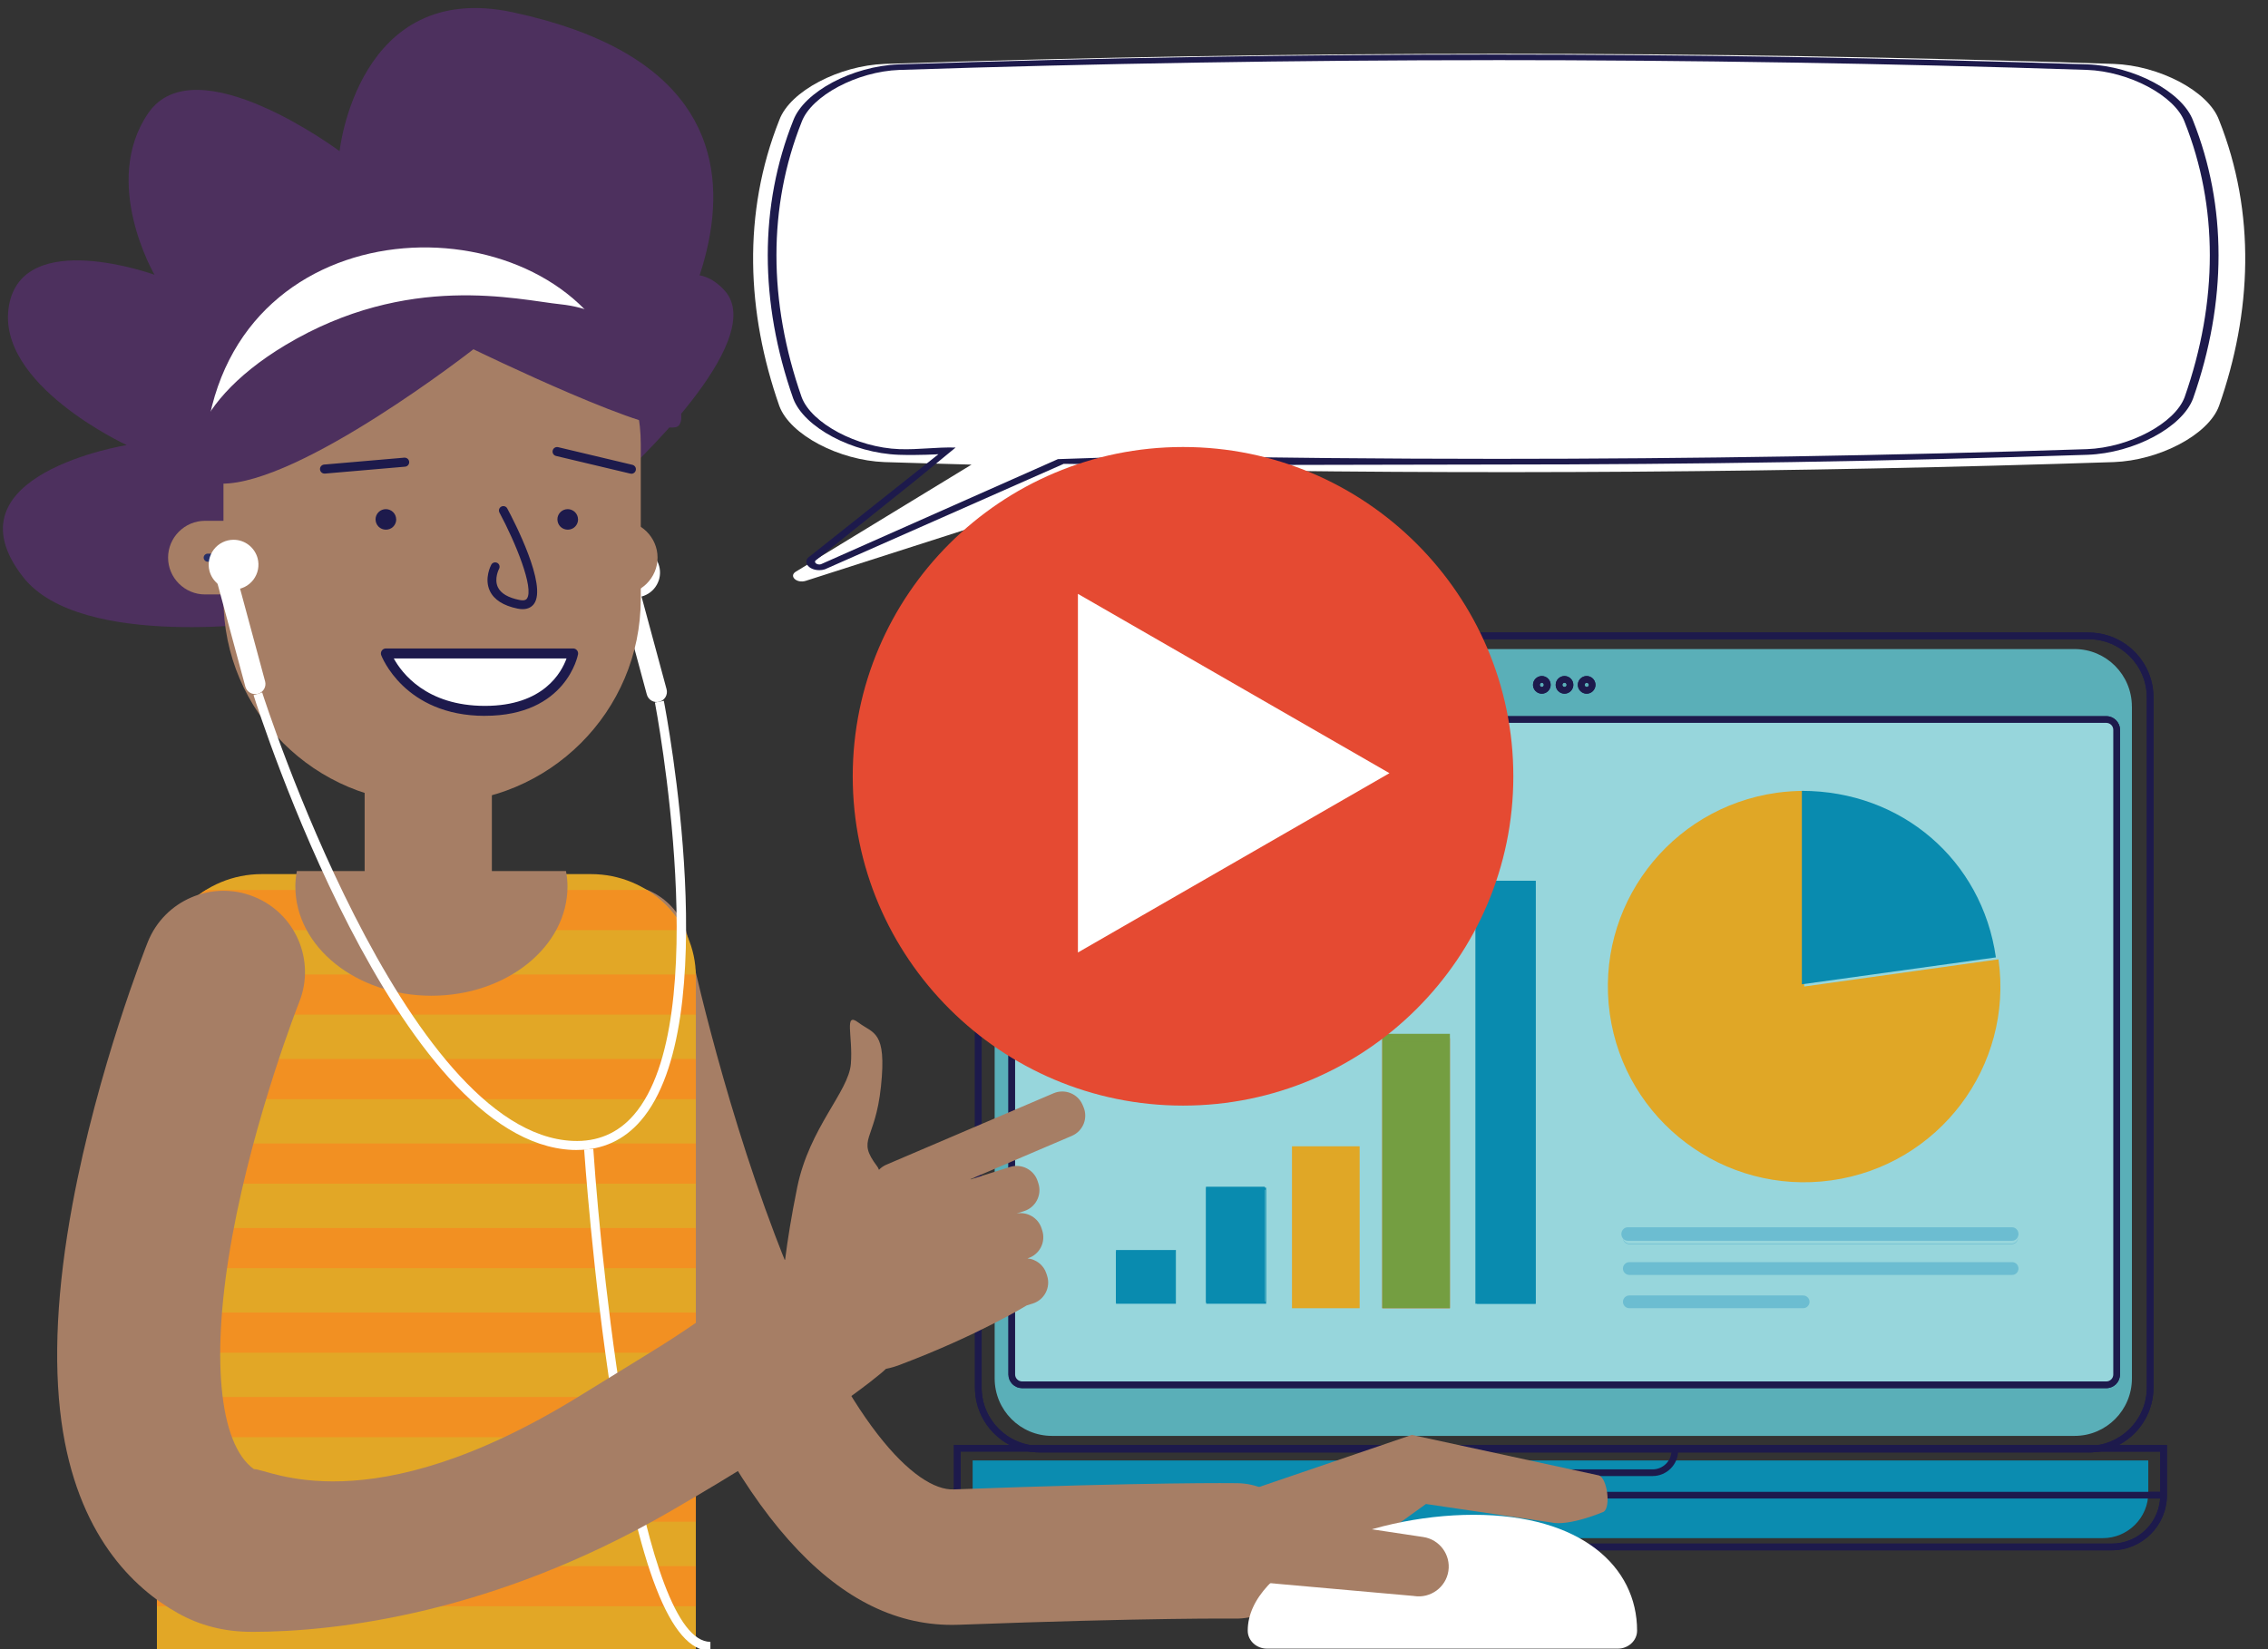<?xml version="1.0" encoding="utf-8"?>
<svg viewBox="0 0 550 400" xmlns="http://www.w3.org/2000/svg">
  <rect x="0" y="0" width="550" height="400" fill="#333333" stroke="none"/>
  <defs>
    <style>
      .cls-1 {
        fill: none;
      }

      .cls-2 {
        clip-path: url(#clippath);
      }

      .cls-3 {
        fill: #f29022;
      }

      .cls-4 {
        fill: #e54a32;
      }

      .cls-5 {
        fill: #fff;
      }

      .cls-6 {
        fill: #ee6e42;
      }

      .cls-7 {
        fill: #97d6dc;
      }

      .cls-8 {
        fill: #a67e65;
      }

      .cls-9 {
        fill: #e0a726;
      }

      .cls-10 {
        fill: #e2a726;
      }

      .cls-11 {
        fill: #098baf;
      }

      .cls-12 {
        fill: #0b8cb0;
      }

      .cls-13 {
        fill: #1d1a4c;
      }

      .cls-14 {
        fill: #6cbdd1;
      }

      .cls-15 {
        fill: #5aafb8;
      }

      .cls-16 {
        fill: #273067;
      }

      .cls-17 {
        fill: #4d305e;
      }

      .cls-18 {
        fill: #749e41;
      }
    </style>
    <clipPath id="clippath">
      <rect class="cls-1" x="231.23" y="152.66" width="295.46" height="225.07"/>
    </clipPath>
  </defs>
  <g id="Layer_2" data-name="Layer 2">
    <path class="cls-5" d="M538.12,29.1c-2.62-7.06-14.59-13.21-25.52-13.6-99.3-3.28-198.79-3.28-298.09,0-10.94,.4-22.91,6.55-25.52,13.6-9,22.61-7.94,46.74,0,69.37,2.62,7.06,14.59,13.21,25.52,13.61,7.03,.23,14.06,.41,21.09,.61l-42.6,25.96c-1.78,1.08,.21,2.93,2.4,2.23l84.63-27.14c77.53,1.43,154.96,.9,232.57-1.66,10.94-.4,22.91-6.55,25.52-13.61,7.94-22.62,9.01-46.76,0-69.37Z"/>
    <path class="cls-13" d="M198.63,138.29c-1.24,0-2.39-.52-2.87-1.29-.47-.77-.18-1.6,.77-2.18l31.05-24.65s-4.72,.3-9.59,.14c-11.3-.41-23.04-6.67-25.64-13.67-8.22-23.43-8.22-46.72,0-67.37,2.59-6.99,14.33-13.24,25.63-13.66,47.86-1.58,96.35-2.38,144.11-2.38s96.24,.8,144.11,2.38c11.31,.41,23.04,6.67,25.64,13.67,8.22,20.64,8.22,43.93,0,67.35-2.6,7.01-14.34,13.27-25.63,13.68-47.75,1.57-95.56,2.36-143.38,2.36h0c-26.89,0-77.87,.33-104.87-.17l-57.91,25.58c-.44,.14-.92,.22-1.41,.22ZM362.1,14.59c-47.73,0-96.18,.8-144,2.37-10.27,.37-21.35,6.28-23.7,12.63-8.15,20.45-8.14,43.52,0,66.73,2.35,6.35,13.43,12.25,23.7,12.62,4.87,.16,8.77-.52,13.64-.39l-9.39,7.71-24.37,19.53c-.41,.25-.37,.51-.26,.69,.18,.29,.75,.57,1.39,.36l57.44-25.48,24.85-.82c27.07,.5,54.46,.75,81.42,.75,47.63,0,95.83-.79,143.27-2.35,10.27-.38,21.35-6.27,23.7-12.63,8.14-23.21,8.14-46.28,0-66.72-2.36-6.36-13.44-12.27-23.71-12.64-47.96-1.58-95.97-2.37-143.99-2.37Z"/>
  </g>
  <g id="Layer_1" data-name="Layer 1">
    <g>
      <g class="cls-2">
        <g>
          <path class="cls-15" d="M516.99,171.37c0-7.7-6.22-13.94-13.89-13.94H255.1c-7.67,0-13.89,6.24-13.89,13.94v162.96c0,7.7,6.22,13.94,13.89,13.94h248.01c7.67,0,13.89-6.24,13.89-13.94V171.37Z"/>
          <path class="cls-13" d="M506.48,352.28H252.18c-8.69,0-15.75-7.06-15.75-15.74V169.16c0-8.68,7.07-15.74,15.75-15.74h254.3c8.69,0,15.75,7.06,15.75,15.74v167.39c0,8.68-7.07,15.74-15.75,15.74ZM252.18,155.05c-7.79,0-14.13,6.33-14.13,14.12v167.39c0,7.78,6.34,14.12,14.13,14.12h254.3c7.79,0,14.13-6.33,14.13-14.12V169.16c0-7.78-6.34-14.12-14.13-14.12H252.18Z"/>
          <path class="cls-13" d="M510.8,336.69H247.86c-.88,0-1.72-.35-2.34-.97-.62-.62-.97-1.46-.97-2.34V177.02c0-.88,.35-1.72,.97-2.34,.62-.62,1.46-.97,2.34-.97H510.8c1.82,0,3.31,1.48,3.31,3.31v156.36c0,.88-.35,1.72-.97,2.34s-1.46,.97-2.34,.97ZM247.86,175.33c-.45,0-.88,.18-1.19,.49-.32,.32-.5,.75-.5,1.19v156.36c0,.45,.18,.88,.5,1.19,.32,.32,.75,.5,1.19,.5H510.8c.45,0,.88-.18,1.19-.5,.32-.32,.49-.74,.49-1.19V177.02c0-.45-.18-.88-.49-1.19-.32-.32-.75-.49-1.19-.5H247.86Z"/>
          <path class="cls-7" d="M510.8,174.52H247.86c-.66,0-1.3,.26-1.77,.73-.47,.47-.73,1.1-.73,1.77v156.36c0,.66,.26,1.3,.73,1.77,.47,.47,1.11,.73,1.77,.73H510.8c.66,0,1.3-.26,1.77-.73,.47-.47,.73-1.1,.73-1.77V177.02c0-.66-.26-1.3-.73-1.77-.47-.47-1.1-.73-1.77-.73Z"/>
          <path class="cls-13" d="M510.8,336.69H247.86c-.88,0-1.72-.35-2.34-.97-.62-.62-.97-1.46-.97-2.34V177.02c0-.88,.35-1.72,.97-2.34,.62-.62,1.46-.97,2.34-.97H510.8c1.82,0,3.31,1.48,3.31,3.31v156.36c0,.88-.35,1.72-.97,2.34s-1.46,.97-2.34,.97ZM247.86,175.33c-.45,0-.88,.18-1.19,.49-.32,.32-.5,.75-.5,1.19v156.36c0,.45,.18,.88,.5,1.19,.32,.32,.75,.5,1.19,.5H510.8c.45,0,.88-.18,1.19-.5,.32-.32,.49-.74,.49-1.19V177.02c0-.45-.18-.88-.49-1.19-.32-.32-.75-.49-1.19-.5H247.86Z"/>
          <path class="cls-13" d="M506.48,352.28H252.18c-8.69,0-15.75-7.06-15.75-15.74V169.16c0-8.68,7.07-15.74,15.75-15.74h254.3c8.69,0,15.75,7.06,15.75,15.74v167.39c0,8.68-7.07,15.74-15.75,15.74ZM252.18,155.05c-7.79,0-14.13,6.33-14.13,14.12v167.39c0,7.78,6.34,14.12,14.13,14.12h254.3c7.79,0,14.13-6.33,14.13-14.12V169.16c0-7.78-6.34-14.12-14.13-14.12H252.18Z"/>
          <path class="cls-13" d="M512.1,376.02H244.72c-7.38,0-13.39-6-13.39-13.37v-12.19h294.16v12.19c0,7.37-6.01,13.37-13.39,13.37Zm-279.15-23.94v10.57c0,6.48,5.28,11.75,11.77,11.75h267.38c6.49,0,11.77-5.27,11.77-11.75v-10.57H232.95Zm140.95-183.83c-.57,0-1.11-.23-1.51-.63-.4-.4-.63-.94-.63-1.51s.23-1.11,.63-1.51c.4-.4,.95-.63,1.51-.63,.57,0,1.11,.23,1.51,.63,.4,.4,.63,.94,.63,1.51s-.23,1.11-.63,1.51c-.4,.4-.94,.63-1.51,.63Zm0-2.66c-.13,0-.26,.07-.35,.16-.09,.1-.14,.22-.14,.36s.05,.26,.14,.36c.09,.1,.22,.15,.35,.16,.13,0,.26-.07,.35-.16,.09-.1,.14-.22,.14-.36s-.05-.26-.14-.36c-.09-.1-.22-.15-.35-.16Zm5.5,2.66c-.57,0-1.11-.23-1.51-.63-.4-.4-.63-.94-.63-1.51,0-1.18,.96-2.14,2.14-2.14s2.14,.96,2.14,2.14c0,.57-.23,1.11-.63,1.51-.4,.4-.95,.63-1.51,.63Zm0-2.66c-.07,0-.13,.01-.2,.04-.06,.03-.12,.06-.17,.11-.05,.05-.08,.11-.11,.17-.03,.06-.04,.13-.04,.2,0,.07,.01,.14,.04,.2,.03,.06,.06,.12,.11,.17,.05,.05,.1,.09,.17,.11,.06,.03,.13,.04,.2,.04,.14,0,.27-.06,.37-.15,.1-.1,.15-.23,.15-.37s-.06-.27-.15-.37c-.1-.1-.23-.15-.37-.15Zm5.37,2.66c-.57,0-1.11-.23-1.51-.63-.4-.4-.63-.94-.63-1.51,0-1.18,.96-2.14,2.14-2.14s2.14,.96,2.14,2.14c0,.57-.23,1.11-.63,1.51-.4,.4-.95,.63-1.51,.63Zm0-2.66c-.13,0-.26,.07-.35,.16-.09,.1-.14,.22-.14,.36s.05,.26,.14,.36c.09,.1,.22,.15,.35,.16,.07,0,.14,0,.2-.03,.07-.03,.12-.06,.18-.11,.05-.05,.09-.11,.12-.17,.03-.06,.04-.13,.04-.2s-.01-.14-.04-.2c-.03-.06-.07-.12-.12-.17-.05-.05-.11-.09-.18-.11-.07-.02-.13-.04-.2-.03Z"/>
          <path class="cls-13" d="M232.55,361.84h292.53v1.62H232.55v-1.62Z"/>
          <path class="cls-13" d="M512.1,376.02H244.72c-7.38,0-13.39-6-13.39-13.37v-12.19h294.16v12.19c0,7.37-6.01,13.37-13.39,13.37Zm-279.15-23.94v10.57c0,6.48,5.28,11.75,11.77,11.75h267.38c6.49,0,11.77-5.27,11.77-11.75v-10.57H232.95Z"/>
          <path class="cls-12" d="M509.94,373.07H246.88c-6.06,0-11.01-4.95-11.01-11v-7.84h285.1v7.84c0,6.05-4.96,11-11.02,11Z"/>
          <path class="cls-13" d="M373.9,168.25c-.57,0-1.11-.23-1.51-.63-.4-.4-.63-.94-.63-1.51s.23-1.11,.63-1.51c.4-.4,.95-.63,1.51-.63,.57,0,1.11,.23,1.51,.63,.4,.4,.63,.94,.63,1.51s-.23,1.11-.63,1.51c-.4,.4-.95,.63-1.51,.63Zm0-2.66c-.13,0-.26,.07-.35,.16-.09,.1-.14,.22-.14,.36s.05,.26,.14,.36c.09,.1,.22,.15,.35,.16,.13,0,.26-.07,.35-.16,.09-.1,.14-.22,.14-.36s-.05-.26-.14-.36c-.09-.1-.22-.15-.35-.16Zm5.5,2.66c-.57,0-1.11-.23-1.51-.63-.4-.4-.63-.94-.63-1.51,0-1.18,.96-2.14,2.14-2.14s2.14,.96,2.14,2.14c0,.57-.23,1.11-.63,1.51-.4,.4-.95,.63-1.51,.63Zm0-2.66c-.07,0-.13,.01-.2,.04-.06,.03-.12,.06-.17,.11-.05,.05-.09,.11-.11,.17-.03,.06-.04,.13-.04,.2s.01,.14,.04,.2c.03,.06,.06,.12,.11,.17,.05,.05,.1,.09,.17,.11,.06,.03,.13,.04,.2,.04,.14,0,.27-.06,.37-.15,.1-.1,.15-.23,.15-.37s-.06-.27-.15-.37c-.1-.1-.23-.15-.37-.15Zm5.37,2.66c-.57,0-1.11-.23-1.51-.63-.4-.4-.63-.94-.63-1.51,0-1.18,.96-2.14,2.14-2.14s2.14,.96,2.14,2.14c0,.57-.23,1.11-.63,1.51-.4,.4-.94,.63-1.51,.63Zm0-2.66c-.13,0-.26,.07-.35,.16-.09,.1-.14,.22-.14,.36s.05,.26,.14,.36c.09,.1,.22,.15,.35,.16,.07,0,.14,0,.21-.03,.06-.03,.12-.06,.17-.11,.05-.05,.09-.11,.12-.17,.03-.06,.04-.13,.04-.2s-.01-.14-.04-.2c-.03-.06-.07-.12-.12-.17-.05-.05-.11-.09-.17-.11-.07-.02-.14-.04-.21-.03Zm-152.22,196.25h292.53v1.62H232.55v-1.62Zm168.23-3.83h-44.74c-3.42,0-6.2-2.78-6.2-6.19,0-.16,.02-.32,.04-.48l.02-.15,1.61,.17c0,.07-.02,.14-.03,.21-.01,.08-.03,.17-.03,.25,0,2.52,2.05,4.57,4.58,4.57h44.74c2.52,0,4.58-2.05,4.58-4.57,0-.08-.01-.17-.03-.25,0-.07-.02-.14-.03-.21l1.61-.16,.02,.15c.02,.15,.04,.31,.04,.47,0,3.41-2.78,6.19-6.2,6.19Z"/>
          <path class="cls-14" d="M338.03,216.69h-66.95c-.41,0-.8-.17-1.09-.46-.29-.29-.45-.68-.45-1.09v-.08c.05,.82,.72,1.48,1.54,1.48h66.95c.4,0,.78-.15,1.06-.43s.46-.65,.48-1.05v.08c0,.41-.16,.81-.45,1.1-.29,.29-.68,.45-1.09,.45Zm0,7.44h-66.95c-.41,0-.8-.16-1.09-.45-.29-.29-.45-.68-.45-1.09,0-.85,.7-1.55,1.54-1.55h66.95c.39,.02,.76,.2,1.03,.48,.27,.29,.42,.67,.42,1.07s-.15,.78-.42,1.06c-.27,.29-.64,.46-1.03,.48Zm-36.96,8.06h-29.98c-.41,0-.8-.16-1.09-.45-.29-.29-.45-.68-.45-1.09,0-.41,.16-.8,.45-1.09,.29-.29,.68-.45,1.09-.45h29.98c.39,.03,.75,.2,1.02,.49,.27,.29,.41,.67,.41,1.06s-.15,.77-.41,1.06c-.27,.29-.63,.46-1.02,.49Zm36.96-23.09h-66.95c-.41,0-.8-.16-1.09-.45-.29-.29-.45-.68-.45-1.09,0-.85,.7-1.55,1.54-1.55h66.95c.41,0,.8,.16,1.09,.45,.29,.29,.45,.69,.45,1.1s-.16,.81-.45,1.1c-.29,.29-.68,.45-1.09,.45Z"/>
          <path class="cls-14" d="M338.11,216.74h-67.03c-.4,0-.78-.15-1.06-.43-.29-.28-.46-.65-.48-1.05v-.08c0-.86,.69-1.55,1.54-1.55h67.03c.41,0,.8,.16,1.09,.46,.29,.29,.45,.69,.45,1.1v.08c-.02,.4-.19,.77-.48,1.05-.29,.28-.67,.43-1.06,.43Zm149.72,85.04h-92.71c-.41,0-.8-.16-1.09-.45-.29-.29-.45-.68-.45-1.09v-.08c.03,.4,.2,.77,.48,1.04,.29,.27,.67,.43,1.06,.43h92.71c.4,0,.78-.15,1.06-.43,.29-.27,.46-.65,.48-1.05v.08c0,.41-.16,.81-.45,1.1s-.68,.45-1.09,.45Zm0,7.45h-92.71c-.85,0-1.55-.7-1.55-1.55s.7-1.55,1.55-1.55h92.71c.21-.02,.42,.01,.63,.08,.2,.07,.38,.18,.54,.33,.16,.15,.28,.32,.36,.52,.08,.2,.13,.41,.13,.62s-.05,.42-.13,.62c-.08,.2-.21,.37-.36,.52-.16,.14-.34,.26-.54,.33-.2,.07-.41,.1-.63,.08Zm-50.56,8.07h-42.15c-.41,0-.8-.16-1.09-.45-.29-.29-.45-.68-.46-1.09,0-.85,.7-1.55,1.55-1.55h42.15c.85,0,1.55,.7,1.55,1.55,0,.41-.17,.8-.46,1.09s-.68,.45-1.09,.45Z"/>
          <path class="cls-14" d="M487.93,300.94h-93.19c-.4,0-.78-.16-1.07-.45-.29-.29-.46-.69-.48-1.11v-.07c0-.9,.7-1.64,1.55-1.64h93.19c.86,0,1.56,.74,1.56,1.64v.07c-.02,.42-.2,.82-.48,1.11s-.67,.45-1.07,.45Z"/>
          <path class="cls-11" d="M358.17,213.64h14.23v102.58h-14.23v-102.58Z"/>
          <path class="cls-11" d="M357.79,213.64h14.61v102.58h-14.61v-102.58Zm-87.16,89.94h14.37v12.37h-14.37v-12.37Z"/>
          <path class="cls-11" d="M270.63,316.22h14.53v-13.03h-14.53v13.03Zm14.29-.55h-14.05v-11.95h14.05v11.95Zm7.53-27.83h14.29v28.1h-14.29v-28.1Z"/>
          <path class="cls-11" d="M292.51,316.22h14.53v-28.16h-14.53v28.16Zm14.29-.54h-14.06v-27.09h14.06v27.09Zm7.53-36.57h14.29v36.83h-14.29v-36.83Z"/>
          <path class="cls-9" d="M314.4,279.11h14.23v37.1h-14.23v-37.1Z"/>
          <path class="cls-9" d="M329.72,317.31h-16.41v-39.28h16.41v39.28Zm-14.67-1.73h12.93v-35.83h-12.93v35.83Z"/>
          <path class="cls-6" d="M336.29,252.92h14.23v63.29h-14.23v-63.29Z"/>
          <path class="cls-6" d="M351.61,317.31h-16.41v-65.47h16.41v65.47Zm-14.64-1.75h12.87v-61.98h-12.87v61.98Z"/>
          <path class="cls-18" d="M336.29,251.83h14.23v64.38h-14.23v-64.38Z"/>
          <path class="cls-18" d="M351.61,317.31h-16.41v-66.56h16.41v66.56Zm-14.58-1.86h12.74v-62.85h-12.74v62.85Z"/>
          <path class="cls-9" d="M437.51,239.28l47.13-6.6c3.66,25.96-14.47,49.96-40.5,53.61-26.03,3.65-50.1-14.44-53.76-40.4-3.66-25.96,14.48-49.96,40.51-53.61,2.2-.3,4.41-.45,6.63-.46v47.46Z"/>
          <path class="cls-11" d="M436.96,238.74v-46.92c24.14,0,43.69,16.78,47.05,40.39l-47.05,6.53Z"/>
        </g>
      </g>
      <path class="cls-5" d="M149.23,140.16c-.25-.94-.22-1.94,.09-2.86,.31-.92,.89-1.73,1.67-2.33,.78-.59,1.71-.95,2.69-1.01,.98-.06,1.95,.16,2.8,.65,.85,.49,1.53,1.21,1.97,2.09,.43,.87,.6,1.86,.47,2.82-.13,.97-.54,1.88-1.18,2.61-.64,.73-1.49,1.26-2.44,1.52-.63,.17-1.28,.21-1.93,.13-.64-.08-1.27-.29-1.83-.62-.56-.32-1.06-.75-1.45-1.27-.4-.51-.69-1.1-.86-1.73Z"/>
      <path class="cls-5" d="M154,144.91c-1.33,0-2.62-.44-3.67-1.25-1.05-.81-1.81-1.94-2.16-3.22-.21-.76-.26-1.56-.16-2.35,.1-.79,.36-1.54,.76-2.23,.39-.69,.92-1.29,1.55-1.77,.63-.48,1.35-.84,2.12-1.04,1.55-.41,3.2-.2,4.59,.6,1.39,.8,2.4,2.11,2.82,3.65,.21,.76,.26,1.56,.16,2.35-.1,.79-.36,1.54-.76,2.23-.39,.69-.92,1.29-1.55,1.77-.63,.48-1.35,.84-2.12,1.04-.51,.14-1.04,.21-1.58,.21Zm0-9.87c-.34,0-.68,.04-1,.13-.49,.13-.95,.35-1.35,.66-.4,.31-.74,.69-.99,1.13-.38,.66-.55,1.41-.5,2.17,.05,.76,.33,1.48,.79,2.08,.46,.6,1.1,1.05,1.82,1.3,.72,.24,1.5,.27,2.23,.07,.49-.13,.95-.36,1.35-.66,.4-.31,.74-.69,.99-1.13,.34-.58,.51-1.24,.51-1.92,0-.67-.18-1.33-.52-1.92-.34-.58-.82-1.07-1.41-1.4-.58-.34-1.25-.52-1.92-.52Z"/>
      <path class="cls-5" d="M159.9,170.2c.63-.17,1.17-.59,1.5-1.15,.33-.57,.42-1.24,.25-1.87l-7-25.91c-.17-.63-.59-1.17-1.16-1.49-.57-.33-1.24-.41-1.88-.25-.63,.17-1.17,.59-1.5,1.15-.33,.57-.42,1.24-.25,1.87l7,25.91c.17,.63,.59,1.17,1.16,1.49,.57,.33,1.24,.41,1.88,.25Z"/>
      <path class="cls-8" d="M230.84,394.11c-28.44,0-52.6-27.26-73.82-83.24-14.27-37.67-22.06-74.93-22.38-76.5-1.84-8.88,3.9-17.57,12.8-19.4,8.91-1.83,17.62,3.88,19.45,12.76,.07,.36,7.65,36.58,21.05,71.84,17.51,46.07,34.31,62.07,43.34,61.68,47.95-1.78,67.97-1.52,68.79-1.51,9.1,.13,16.36,7.59,16.23,16.66-.13,9.07-7.63,16.27-16.7,16.19-.19,0-20.19-.25-67.1,1.49-.55,.02-1.11,.03-1.67,.03Z"/>
      <path class="cls-17" d="M152.32,80.28s11.76-22.19,23.28-9.95c11.51,12.24-24.83,45.15-24.83,45.15l1.55-35.21Z"/>
      <path class="cls-17" d="M154.01,96.39S212.34,21.87,124.42,2.99c-37.66-8.09-42.07,33.67-42.07,33.67,0,0-34.91-26.02-46.42-9.19-11.51,16.84,1.54,39.17,1.54,39.17,0,0-31.97-11.59-35.3,7.51-3.33,19.11,28.56,33.8,28.56,33.8,0,0-44.55,7.15-25.12,32.02,13.97,17.88,61.79,10.72,61.79,10.72l86.62-54.31Z"/>
      <path class="cls-8" d="M103.82,194.75h1.94c27.41,0,49.63-22.16,49.63-49.49v-37.49c0-23.13-18.8-41.88-42-41.88h-21.4c-20.88,0-37.8,16.88-37.8,37.7v41.68c0,27.33,22.22,49.49,49.63,49.49Z"/>
      <path class="cls-8" d="M49.72,144.18h12.79c4.93,0,8.96-4.02,8.96-8.93s-4.03-8.93-8.96-8.93h-12.79c-4.93,0-8.96,4.02-8.96,8.93s4.03,8.93,8.96,8.93Zm87.98,0h12.8c4.93,0,8.96-4.02,8.96-8.93s-4.03-8.93-8.96-8.93h-12.8c-4.93,0-8.96,4.02-8.96,8.93s4.03,8.93,8.96,8.93Z"/>
      <path class="cls-16" d="M58.03,136.24h-7.68c-.26,0-.5-.12-.68-.3-.18-.18-.28-.43-.28-.68s.1-.5,.28-.68c.18-.18,.42-.29,.68-.3h7.68c.26,0,.51,.1,.7,.29,.19,.18,.29,.43,.29,.7s-.1,.51-.29,.7c-.19,.18-.44,.29-.7,.29Z"/>
      <path class="cls-13" d="M153.1,114.9c-.09,0-.17-.01-.25-.03l-18.01-4.28c-.28-.07-.53-.24-.68-.49-.15-.25-.2-.54-.13-.83,.07-.28,.24-.53,.49-.68,.25-.15,.55-.2,.83-.13l18.01,4.28c.26,.06,.49,.22,.65,.44,.16,.22,.22,.49,.19,.76-.03,.27-.16,.51-.36,.69-.2,.18-.46,.28-.73,.28Zm-74.42-.04c-.28,0-.55-.11-.75-.31-.2-.2-.32-.46-.33-.74-.01-.28,.08-.55,.27-.76,.18-.21,.44-.34,.72-.37l19.5-1.68c.28,0,.56,.09,.77,.28,.21,.19,.34,.45,.37,.73,.02,.28-.06,.56-.24,.78-.18,.22-.43,.36-.71,.4l-19.5,1.68s-.06,0-.1,0Zm48.05,32.89c-.36,0-.76-.04-1.2-.13-3.47-.71-5.74-2.16-6.75-4.32-1.41-3.02,.28-6.18,.35-6.32,.06-.13,.15-.24,.26-.33,.11-.09,.24-.16,.37-.2,.14-.04,.28-.06,.42-.04,.14,.01,.28,.06,.41,.12,.13,.07,.24,.16,.33,.27,.09,.11,.16,.24,.19,.38,.04,.14,.05,.28,.03,.42-.02,.14-.06,.28-.13,.4-.01,.02-1.24,2.37-.28,4.41,.71,1.51,2.47,2.55,5.24,3.11,1.35,.28,1.68-.17,1.79-.31,1.84-2.46-2.78-13.7-6.64-20.89-.13-.25-.16-.54-.08-.81,.08-.27,.27-.5,.52-.63,.25-.13,.54-.16,.82-.08,.27,.08,.5,.27,.63,.52,1.66,3.09,9.77,18.75,6.47,23.17-.46,.61-1.29,1.26-2.74,1.26Z"/>
      <path class="cls-8" d="M88.43,178.81h30.85v34.45h-30.85v-34.45Z"/>
      <path class="cls-13" d="M140.19,125.93c0,.33-.05,.66-.18,.97-.12,.31-.31,.59-.54,.83-.23,.24-.51,.43-.82,.55-.31,.13-.64,.19-.97,.19s-.66-.07-.97-.19c-.31-.13-.59-.32-.82-.55-.23-.24-.42-.52-.54-.83-.12-.31-.18-.64-.18-.97,.01-.65,.28-1.27,.75-1.73,.47-.46,1.1-.71,1.75-.71s1.28,.26,1.75,.71,.74,1.08,.75,1.73Zm-44.1,0c0,.33-.05,.66-.18,.97-.12,.31-.31,.59-.54,.83-.23,.24-.51,.43-.82,.55-.31,.13-.64,.19-.97,.19s-.66-.07-.97-.19c-.31-.13-.59-.32-.82-.55-.23-.24-.42-.52-.54-.83-.12-.31-.18-.64-.18-.97,.01-.65,.28-1.27,.75-1.73,.47-.46,1.1-.71,1.75-.71s1.28,.26,1.75,.71c.47,.46,.74,1.08,.75,1.73Z"/>
      <path class="cls-8" d="M293.25,364.79l49.12-16.76,45.41,9.84c1.98,.76,2.87,7.55,1.16,8.79,0,0-8.42,3.64-12.89,2.59l-30.25-4.46-25.56,18.44-20.72,6.91-6.27-25.35Z"/>
      <path class="cls-8" d="M262.8,272.57c-.53,1.31-1.55,2.36-2.85,2.92l-24.58,10.5,.03,.07,9.53-3.02c2.8-.89,5.82,.67,6.71,3.46l.18,.56c.89,2.79-.67,5.8-3.47,6.69l-1.83,.58c2.6-.48,5.24,1.03,6.06,3.6l.18,.56c.42,1.34,.3,2.8-.35,4.06-.65,1.25-1.77,2.2-3.12,2.63l-.11,.04c2.06,.21,3.92,1.6,4.58,3.69l.18,.56c.89,2.79-.67,5.8-3.47,6.69l-1.5,.47s-11.75,7.22-30.61,14.35c-.19,.07-.38,.14-.56,.21-10.52,3.82-22.13-1.87-25.65-12.48l-2.34-7.05c-.03-.45,.56-9.15,3.52-23.68,2.97-14.53,12.47-23.16,13.01-29.95,.54-6.8-1.76-12.72,1.85-10,3.61,2.72,6.87,1.93,5.45,15.46-1.41,13.53-6.05,12.59-.91,19.43,.18,.25,.33,.53,.42,.82,.5-.53,1.1-.95,1.77-1.24l40.59-17.34c2.7-1.15,5.86,.11,7.01,2.8l.23,.54c.55,1.3,.57,2.76,.05,4.07Z"/>
      <path class="cls-5" d="M392.37,399.87c2.44,0,4.61-1.88,4.63-4.32v-.05c0-15.51-13.55-28.09-39.62-28.09s-54.8,12.58-54.8,28.09v.05c.02,2.44,2.18,4.32,4.63,4.32h85.17Z"/>
      <path class="cls-8" d="M342.99,387.11l-43.55-3.88c-3.95-.59,13.12-3.99,13.71-7.92,.6-3.94,4.31-6.68,8.26-6.08l23.74,3.57c3.95,.59,6.69,4.3,6.09,8.24-.59,3.94-4.31,6.67-8.26,6.08Z"/>
      <path class="cls-5" d="M96.23,158.49h42.76s-2.38,13.93-21.38,13.93-24.02-13.93-24.02-13.93h2.64Z"/>
      <path class="cls-13" d="M117.61,173.63c-19.62,0-25.11-14.58-25.17-14.73-.07-.18-.09-.38-.06-.57,.03-.19,.1-.38,.21-.53,.11-.16,.26-.29,.43-.38,.17-.09,.36-.14,.56-.14h45.4c.18,0,.35,.04,.51,.11,.16,.07,.3,.18,.42,.32,.11,.13,.2,.29,.24,.46,.05,.17,.06,.35,.03,.52-.03,.15-2.79,14.93-22.58,14.93Zm-22.12-13.93c1.94,3.52,7.89,11.51,22.12,11.51s18.57-8.16,19.78-11.51h-41.89Z"/>
      <path class="cls-5" d="M50.35,103.54c9.31-55.7,84.13-54.53,99.8-15.83-6.96-4.49-15.44-7.16-24.61-7.16h-26.29c-21.27,0-48.91,22.98-48.91,22.98Z"/>
      <path class="cls-17" d="M135.98,73.81c12.63,1.33,23.48,10.22,28.13,22.5,1.13,2.99,1.59,5.62,.5,6.9-3.44,4.07-49.8-18.5-49.8-18.5,0,0-42.01,32.85-61.14,32.6-10.91-.14-9.72-18.52,15.63-33.66,29.61-17.7,56.22-10.94,66.68-9.84Z"/>
      <path class="cls-5" d="M51.87,138.24c-.19-.63-.25-1.29-.17-1.95s.28-1.29,.6-1.86c.32-.57,.76-1.08,1.28-1.48,.52-.4,1.12-.7,1.75-.87,.64-.17,1.3-.21,1.96-.12,.65,.09,1.28,.31,1.85,.64,.57,.34,1.06,.78,1.46,1.31s.68,1.13,.83,1.77c.31,1.25,.11,2.57-.55,3.68-.66,1.11-1.72,1.92-2.97,2.25-1.25,.33-2.58,.17-3.7-.46-1.13-.63-1.96-1.67-2.33-2.91Z"/>
      <path class="cls-5" d="M56.64,142.99c-1.33,0-2.62-.44-3.67-1.25-1.05-.81-1.81-1.94-2.16-3.22-.24-.89-.27-1.83-.09-2.74,.18-.91,.57-1.76,1.13-2.5,.56-.73,1.29-1.33,2.12-1.74,.83-.41,1.75-.62,2.67-.62,1.33,0,2.62,.44,3.67,1.25,1.05,.81,1.81,1.94,2.16,3.22,.24,.89,.27,1.83,.09,2.74-.18,.91-.57,1.76-1.13,2.5-.56,.73-1.29,1.33-2.12,1.74-.83,.41-1.75,.62-2.67,.62Zm0-9.87c-.59,0-1.17,.14-1.7,.4-.53,.26-.99,.64-1.35,1.11-.36,.47-.61,1.01-.72,1.59-.11,.58-.1,1.17,.06,1.74,.27,.98,.91,1.82,1.8,2.33,.88,.51,1.93,.65,2.92,.38,.99-.27,1.82-.91,2.33-1.79,.51-.88,.65-1.93,.38-2.91-.22-.81-.7-1.53-1.38-2.05-.67-.51-1.49-.79-2.34-.79Z"/>
      <path class="cls-5" d="M62.54,168.28c.63-.17,1.17-.59,1.5-1.15,.33-.57,.42-1.24,.25-1.87l-7-25.91c-.17-.63-.59-1.17-1.16-1.49-.57-.33-1.24-.41-1.88-.25-.63,.17-1.17,.59-1.5,1.15-.33,.57-.42,1.24-.25,1.87l7,25.91c.17,.63,.59,1.17,1.16,1.49s1.24,.41,1.88,.25Z"/>
      <path class="cls-4" d="M286.89,268.16c-44.17,0-80.1-35.83-80.1-79.87s35.93-79.87,80.1-79.87,80.1,35.83,80.1,79.87-35.93,79.87-80.1,79.87Z"/>
      <path class="cls-5" d="M261.4,144.04l75.55,43.49-75.55,43.49v-86.98Z"/>
      <clipPath id="clip-1">
        <path d="M 63.485 212.014 C 49.498 212.014 38.054 223.262 38.054 237.005 L 38.054 401.508 L 168.745 401.508 L 168.745 237.004 C 168.745 223.261 157.301 212.012 143.315 212.012 L 63.485 212.014 Z" overflow="visible"/>
      </clipPath>
      <clipPath id="clip-2">
        <path d="M 63.485 212.016 C 49.498 212.016 38.054 223.265 38.054 237.007 L 38.054 401.508 L 168.745 401.508 L 168.745 237.006 C 168.745 223.264 157.301 212.014 143.315 212.014 L 63.485 212.016 Z" overflow="visible"/>
      </clipPath>
      <clipPath id="clip-3">
        <path d="M 63.485 212.013 C 49.498 212.013 38.054 223.262 38.054 237.004 L 38.054 401.508 L 168.745 401.508 L 168.745 237.003 C 168.745 223.261 157.301 212.011 143.315 212.011 L 63.485 212.013 Z" overflow="visible"/>
      </clipPath>
      <clipPath id="clip-4">
        <path d="M 63.485 212.015 C 49.498 212.015 38.054 223.263 38.054 237.006 L 38.054 401.507 L 168.745 401.507 L 168.745 237.005 C 168.745 223.262 157.301 212.013 143.315 212.013 L 63.485 212.015 Z" overflow="visible"/>
      </clipPath>
      <clipPath id="clip-5">
        <path d="M 63.485 212.014 C 49.498 212.014 38.054 223.262 38.054 237.004 L 38.054 401.508 L 168.745 401.508 L 168.745 237.003 C 168.745 223.261 157.301 212.012 143.315 212.012 L 63.485 212.014 Z" overflow="visible"/>
      </clipPath>
      <clipPath id="clip-6">
        <path d="M 63.485 212.014 C 49.498 212.014 38.054 223.262 38.054 237.004 L 38.054 401.508 L 168.745 401.508 L 168.745 237.003 C 168.745 223.261 157.301 212.012 143.315 212.012 L 63.485 212.014 Z" overflow="visible"/>
      </clipPath>
      <clipPath id="clip-7">
        <path d="M 63.485 212.014 C 49.498 212.014 38.054 223.262 38.054 237.005 L 38.054 401.509 L 168.745 401.509 L 168.745 237.003 C 168.745 223.261 157.301 212.012 143.315 212.012 L 63.485 212.014 Z" overflow="visible"/>
      </clipPath>
      <clipPath id="clip-8">
        <path d="M 63.485 212.014 C 49.498 212.014 38.054 223.262 38.054 237.004 L 38.054 401.504 L 168.745 401.504 L 168.745 237.003 C 168.745 223.261 157.301 212.012 143.315 212.012 L 63.485 212.014 Z" overflow="visible"/>
      </clipPath>
      <clipPath id="clip-9">
        <path d="M 63.485 212.014 C 49.498 212.014 38.054 223.262 38.054 237.004 L 38.054 401.503 L 168.745 401.503 L 168.745 237.003 C 168.745 223.26 157.301 212.012 143.315 212.012 L 63.485 212.014 Z" overflow="visible"/>
      </clipPath>
      <path fill="#E2A726" d="M 38.055 400.042 L 168.745 400.042 L 168.745 236.81 C 168.745 223.171 157.302 212.01 143.316 212.01 L 63.485 212.01 C 49.498 212.01 38.055 223.171 38.055 236.81 L 38.055 400.042 Z" style=""/>
      <path clip-path="url(#clip-1)" fill="#F29022" d="M 34.526 379.849 L 172.273 379.849 L 172.273 389.585 L 34.526 389.585 L 34.526 379.849 Z" style=""/>
      <path clip-path="url(#clip-2)" fill="#F29022" d="M 34.526 359.35 L 172.273 359.35 L 172.273 369.088 L 34.526 369.088 L 34.526 359.35 Z" style=""/>
      <path clip-path="url(#clip-3)" fill="#F29022" d="M 34.526 338.851 L 172.273 338.851 L 172.273 348.587 L 34.526 348.587 L 34.526 338.851 Z" style=""/>
      <path clip-path="url(#clip-4)" fill="#F29022" d="M 34.526 318.352 L 172.273 318.352 L 172.273 328.09 L 34.526 328.09 L 34.526 318.352 Z" style=""/>
      <path clip-path="url(#clip-5)" fill="#F29022" d="M 34.526 297.855 L 172.273 297.855 L 172.273 307.591 L 34.526 307.591 L 34.526 297.855 Z" style=""/>
      <path clip-path="url(#clip-6)" fill="#F29022" d="M 34.526 277.357 L 172.273 277.357 L 172.273 287.093 L 34.526 287.093 L 34.526 277.357 Z" style=""/>
      <path clip-path="url(#clip-7)" fill="#F29022" d="M 34.526 256.858 L 172.273 256.858 L 172.273 266.594 L 34.526 266.594 L 34.526 256.858 Z" style=""/>
      <path clip-path="url(#clip-8)" fill="#F29022" d="M 34.526 236.358 L 172.273 236.358 L 172.273 246.096 L 34.526 246.096 L 34.526 236.358 Z" style=""/>
      <path clip-path="url(#clip-9)" fill="#F29022" d="M 34.526 215.86 L 172.273 215.86 L 172.273 225.598 L 34.526 225.598 L 34.526 215.86 Z" style=""/>
      <path fill="#A67E65" d="M 137.258 211.269 C 137.471 212.488 137.62 213.724 137.62 214.987 C 137.62 229.636 122.846 241.511 104.621 241.511 C 86.397 241.511 71.623 229.636 71.623 214.987 C 71.623 213.724 71.772 212.488 71.985 211.269 L 137.258 211.269 Z" style=""/>
      <path fill="#FFF" d="M 172.273 400.416 C 162.646 400.416 154.84 380.39 148.408 339.195 C 143.748 309.347 141.675 279.111 141.655 278.809 L 143.879 278.664 C 146.127 311.918 155.607 398.224 172.274 398.224 L 172.273 400.416 Z" style=""/>
      <path class="cls-8" d="M60.95,395.79c-6.55,0-12.45-1.52-17.82-4.53-10.81-6.06-24.48-19.05-28.24-46.53-1.99-14.58-1.09-32.29,2.69-52.64,6.13-33.02,17.77-62.38,18.26-63.61,4.04-10.11,15.53-15.05,25.67-11.02,10.14,4.03,15.08,15.48,11.05,25.59-.11,.27-10.84,27.43-16.22,56.71-5.33,29.04-3.3,50.48,5.24,56.58,3.25-.27,27.54,13.99,78.9-17.7,29.67-18.31,15.82-9.42,46.48-30.16,7.36-8.04,25.56-11.29,33.62-3.95,8.06,7.34,1.43,19.61-5.93,27.65-1.1,1.2-16.84,14.04-52.41,34.56-42.52,24.53-80.35,29.06-101.29,29.06Z"/>
      <path class="cls-5" d="M139.88,278.93c-.36,0-.73,0-1.09-.02-42.57-1.86-75.9-105.87-77.3-110.3l2.09-.66c.34,1.07,34.26,106.97,75.3,108.77,5.99,.27,10.98-1.86,14.83-6.31,19.78-22.87,5.26-99.23,5.11-100.01l2.16-.42c.62,3.18,14.87,78.18-5.6,101.85-4.07,4.71-9.28,7.09-15.49,7.09Z"/>
    </g>
  </g>
</svg>